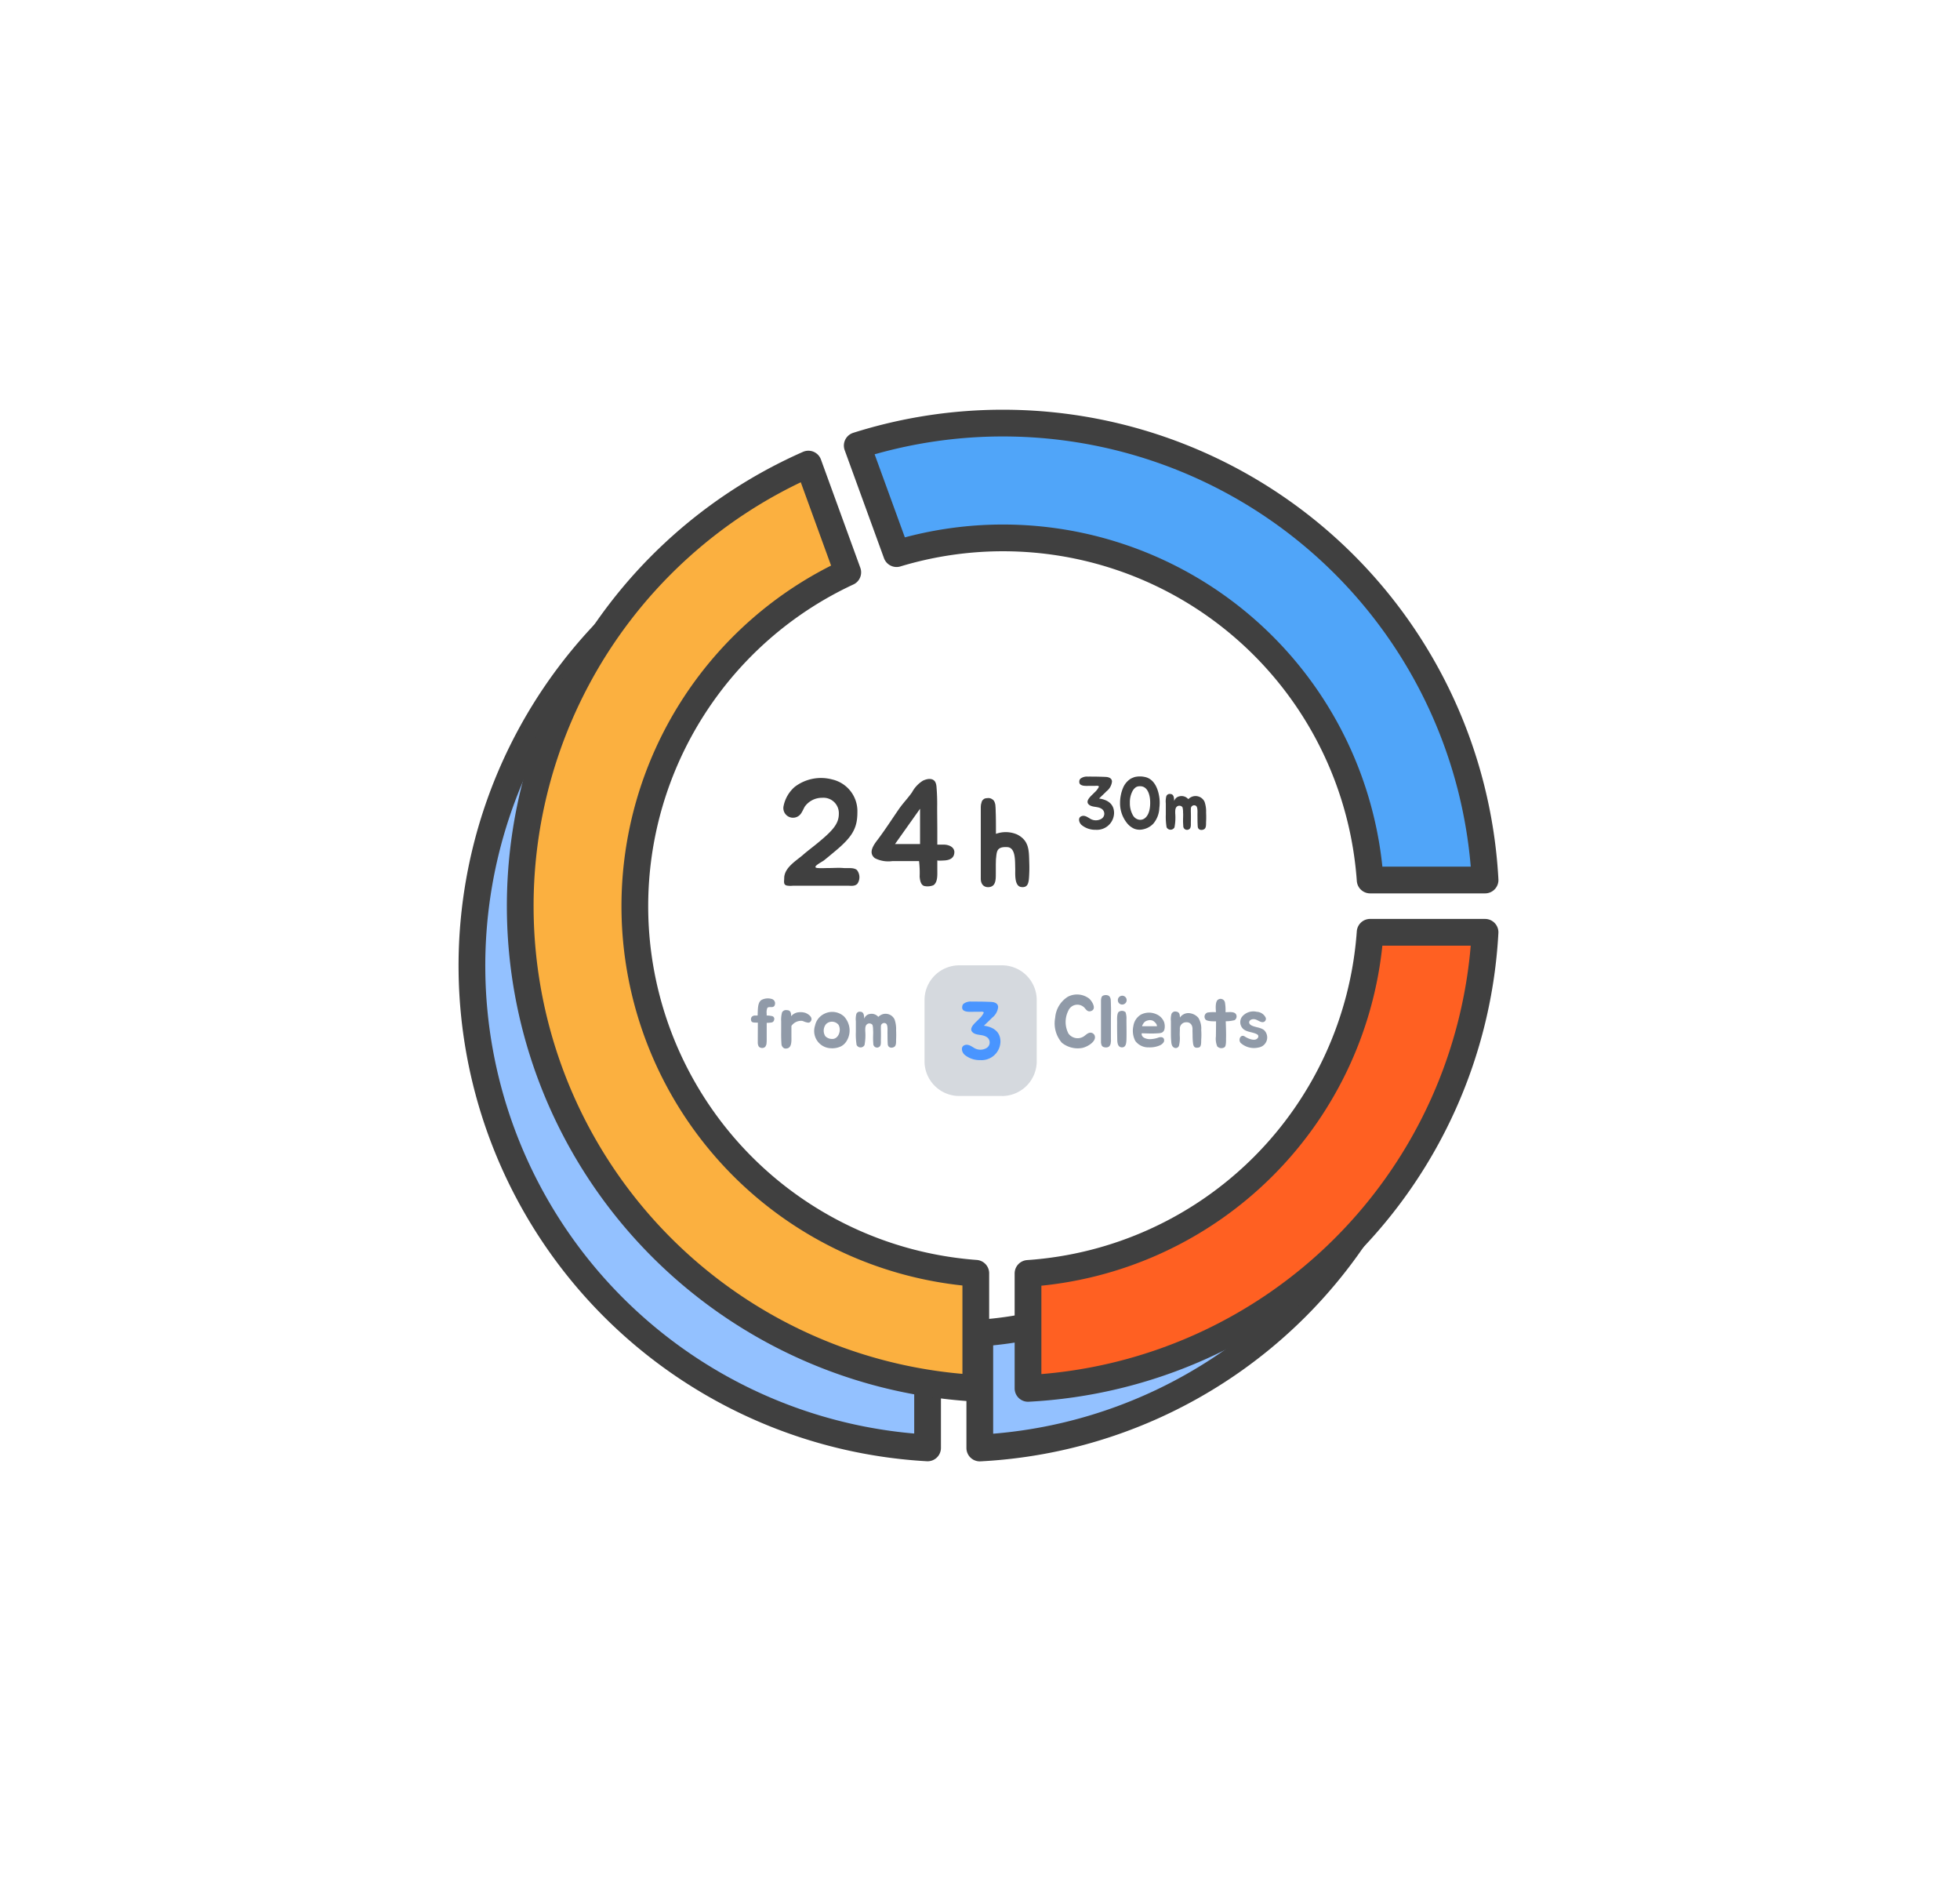 <svg xmlns="http://www.w3.org/2000/svg" xmlns:xlink="http://www.w3.org/1999/xlink" width="220" height="212" viewBox="0 0 220 212">
  <defs>
    <filter id="Rectangle_3184" x="0" y="0" width="220" height="212" filterUnits="userSpaceOnUse">
      <feOffset input="SourceAlpha"/>
      <feGaussianBlur stdDeviation="10" result="blur"/>
      <feFlood flood-opacity="0.051"/>
      <feComposite operator="in" in2="blur"/>
      <feComposite in="SourceGraphic"/>
    </filter>
    <clipPath id="clip-path">
      <rect id="Rectangle_3185" data-name="Rectangle 3185" width="12.589" height="14.66" fill="none"/>
    </clipPath>
  </defs>
  <g id="Image" transform="translate(-1044 -4348)">
    <g transform="matrix(1, 0, 0, 1, 1044, 4348)" filter="url(#Rectangle_3184)">
      <rect id="Rectangle_3184-2" data-name="Rectangle 3184" width="160" height="152" rx="24" transform="translate(30 30)" fill="#fff"/>
    </g>
    <g id="Group_3460" data-name="Group 3460" transform="translate(1096.957 4395.481)">
      <path id="Path_5441" data-name="Path 5441" d="M102.582,63.734A44.147,44.147,0,0,1,79.3,93.617a41.111,41.111,0,0,1-22.292,8.4v12.9a54.183,54.183,0,0,0,51.3-51.182Z" transform="translate(0.012 0.103)" fill="#93c1ff"/>
      <path id="Path_5442" data-name="Path 5442" d="M102.582,63.734A44.147,44.147,0,0,1,79.3,93.617a41.111,41.111,0,0,1-22.292,8.4v12.9a54.183,54.183,0,0,0,51.3-51.182Z" transform="translate(0.012 0.103)" fill="none" stroke="#404040" stroke-linejoin="round" stroke-width="3"/>
      <path id="Path_5443" data-name="Path 5443" d="M13.638,61.5a41.1,41.1,0,0,1,4.013-17.762A44.143,44.143,0,0,1,35.51,18.462l-2.392-6.57A54.2,54.2,0,0,0,51.909,115.608V102.7A41.316,41.316,0,0,1,13.638,61.5" transform="translate(-0.75 -0.599)" fill="#93c1ff"/>
      <path id="Path_5444" data-name="Path 5444" d="M13.638,61.5a41.1,41.1,0,0,1,4.013-17.762A44.143,44.143,0,0,1,35.51,18.462l-2.392-6.57A54.2,54.2,0,0,0,51.909,115.608V102.7A41.316,41.316,0,0,1,13.638,61.5Z" transform="translate(-0.75 -0.599)" fill="none" stroke="#404040" stroke-linejoin="round" stroke-width="3"/>
      <g id="Group_3459" data-name="Group 3459" transform="translate(50.818 60.856)" opacity="0.38">
        <g id="Group_3458" data-name="Group 3458">
          <g id="Group_3457" data-name="Group 3457" clip-path="url(#clip-path)">
            <path id="Path_5445" data-name="Path 5445" d="M59.581,75.453H54.787a3.9,3.9,0,0,1-3.9-3.9V64.69a3.9,3.9,0,0,1,3.9-3.9h4.794a3.9,3.9,0,0,1,3.9,3.9v6.866a3.9,3.9,0,0,1-3.9,3.9" transform="translate(-50.889 -60.793)" fill="#909aa8"/>
          </g>
        </g>
      </g>
      <path id="Path_5446" data-name="Path 5446" d="M100.748,57.131a41.31,41.31,0,0,1-38.4,38.284v12.9a54.182,54.182,0,0,0,51.3-51.182Z" transform="translate(0.084 0.013)" fill="#ff6022"/>
      <path id="Path_5447" data-name="Path 5447" d="M100.748,57.131a41.31,41.31,0,0,1-38.4,38.284v12.9a54.182,54.182,0,0,0,51.3-51.182Z" transform="translate(0.084 0.013)" fill="none" stroke="#404040" stroke-linejoin="round" stroke-width="3"/>
      <path id="Path_5448" data-name="Path 5448" d="M18.978,54.9a41.311,41.311,0,0,1,23.9-37.462L38.458,5.289A54.2,54.2,0,0,0,57.249,109V96.1A41.316,41.316,0,0,1,18.978,54.9" transform="translate(-0.678 -0.688)" fill="#fbb040"/>
      <path id="Path_5449" data-name="Path 5449" d="M18.978,54.9a41.311,41.311,0,0,1,23.9-37.462L38.458,5.289A54.2,54.2,0,0,0,57.249,109V96.1A41.316,41.316,0,0,1,18.978,54.9Z" transform="translate(-0.678 -0.688)" fill="none" stroke="#404040" stroke-linejoin="round" stroke-width="3"/>
      <path id="Path_5450" data-name="Path 5450" d="M59.8.75A54.136,54.136,0,0,0,43.435,3.274L47.849,15.4a41.312,41.312,0,0,1,53.157,36.628h12.9A54.2,54.2,0,0,0,59.8.75" transform="translate(-0.172 -0.75)" fill="#50a5f9"/>
      <path id="Path_5451" data-name="Path 5451" d="M59.8.75A54.136,54.136,0,0,0,43.435,3.274L47.849,15.4a41.312,41.312,0,0,1,53.157,36.628h12.9A54.2,54.2,0,0,0,59.8.75Z" transform="translate(-0.172 -0.75)" fill="none" stroke="#404040" stroke-linejoin="round" stroke-width="3"/>
      <path id="Path_5452" data-name="Path 5452" d="M35.262,43.273a3.87,3.87,0,0,1,1.255-2.22,4.854,4.854,0,0,1,4.2-.846,3.647,3.647,0,0,1,2.845,3.71c0,1.83-.625,2.813-2.676,4.49-.339.288-.712.593-1.067.881-.237.186-1.508.8-.7.865.492.033.7,0,1.186,0,.577,0,1.153-.051,1.712,0,.458.033,1.135-.085,1.491.22a1.3,1.3,0,0,1,.068,1.524c-.288.339-.762.237-1.152.237H36.347a2.485,2.485,0,0,1-.712-.017c-.406-.1-.288-.473-.288-.812,0-1.152,1.238-1.9,2.049-2.575.592-.526,1.3-1.034,1.915-1.56,1.593-1.321,2.168-2.066,2.168-3.1a1.725,1.725,0,0,0-1.863-1.8,2.368,2.368,0,0,0-1.966,1c-.134.237-.253.525-.405.746a1.085,1.085,0,0,1-1.982-.746" transform="translate(-0.282 -0.218)" fill="#404040"/>
      <path id="Path_5453" data-name="Path 5453" d="M52.3,40.916a23.163,23.163,0,0,1,.085,2.423c0,.915.016,1.83.016,2.745v1.44h.729c.491,0,1.151.22,1.186.813,0,.712-.526.932-1.152.966-.068,0-.728.051-.762-.017v1.152c0,.492.051,1.322-.44,1.643a1.769,1.769,0,0,1-1.034.084c-.406-.135-.474-.677-.509-1.049a11.021,11.021,0,0,0-.068-1.745H47.364a3.32,3.32,0,0,1-1.964-.322c-.8-.61-.136-1.508.321-2.1.865-1.151,1.643-2.372,2.456-3.54.441-.61.966-1.152,1.39-1.763a3.463,3.463,0,0,1,1.22-1.3c.542-.253,1.084-.288,1.356.1a1.122,1.122,0,0,1,.152.474m-1.83,2.575-2.813,3.965h2.813Z" transform="translate(-0.15 -0.217)" fill="#404040"/>
      <path id="Path_5454" data-name="Path 5454" d="M62.558,50.654c-.042,1.005-.056,1.7-.893,1.6s-.656-1.619-.683-2.149c-.028-.823.055-2.3-.907-2.33-1.243-.069-1.158.558-1.256,1.381l-.014.544v1.019c0,.669.027,1.535-.866,1.549-.557,0-.822-.419-.822-.949V43.3a2.454,2.454,0,0,1,.027-.32c.027-.111.056-.209.083-.307a.47.47,0,0,1,.14-.21.569.569,0,0,1,.293-.166,2.254,2.254,0,0,1,.32-.028.693.693,0,0,1,.405.126.6.6,0,0,1,.265.292,1.241,1.241,0,0,1,.113.5c.027.181.027.766.042.948v.07c.014.587.014,1.214.014,1.843v.237a3.225,3.225,0,0,1,2.372.069c1.381.7,1.326,1.814,1.367,3.167.014.363.014.8,0,1.13" transform="translate(0.014 -0.188)" fill="#404040"/>
      <path id="Path_5455" data-name="Path 5455" d="M55.059,65.431a.524.524,0,0,1,.138-.369,1.319,1.319,0,0,1,.93-.257c.276-.009.478,0,.755,0,.434,0,.976.018,1.428.036.369.019.764.148.783.571a1.746,1.746,0,0,1-.672,1.2c-.268.277-.655.626-.922.9.968.13,1.852.608,1.852,1.788a2.122,2.122,0,0,1-2.275,2.072,2.642,2.642,0,0,1-1.769-.616c-.295-.287-.46-.894.038-1.069.368-.129.681.1.976.267a1.349,1.349,0,0,0,1.446.075.726.726,0,0,0-.036-1.29c-.47-.277-1.171-.11-1.548-.534-.416-.479.46-1.115.746-1.437a2.3,2.3,0,0,0,.534-.682c.074-.2-.35-.138-.5-.138h-.617c-.331,0-.894.055-1.17-.183a.409.409,0,0,1-.12-.332" transform="translate(-0.014 0.117)" fill="#4995ff"/>
      <path id="Path_5456" data-name="Path 5456" d="M34.269,66.833a.348.348,0,0,1-.285.318,3.017,3.017,0,0,1-.552.042v1.933a3.366,3.366,0,0,1-.025.41.341.341,0,0,1-.042.159.128.128,0,0,1-.025.051.119.119,0,0,1-.016.05.4.4,0,0,1-.135.15A.524.524,0,0,1,32.8,70a.431.431,0,0,1-.192-.084.372.372,0,0,1-.109-.142c-.017-.05-.033-.117-.051-.167a1.29,1.29,0,0,1-.016-.142v-.485c0-.578.008-1.23.008-1.808-.259-.008-.569.017-.694-.108a.476.476,0,0,1,.016-.552.521.521,0,0,1,.419-.134c.025,0,.2-.008.234-.008.033-.77-.016-1.54.511-1.783a1.551,1.551,0,0,1,1.113-.059.521.521,0,0,1,.334.444c-.008.2-.05.393-.275.443-.194.042-.461-.05-.595.108a1.356,1.356,0,0,0-.075.637v.21a3.085,3.085,0,0,1,.635.075.321.321,0,0,1,.21.393" transform="translate(-0.331 0.112)" fill="#909aa8"/>
      <path id="Path_5457" data-name="Path 5457" d="M35.012,67a3.1,3.1,0,0,1,.1-1,.5.5,0,0,1,.52-.25c.468.008.494.334.5.686a1.212,1.212,0,0,1,.836-.444,1.825,1.825,0,0,1,.762.067c.352.135.845.495.637.888-.151.276-.352.217-.569.158-.119-.024-.318-.125-.436-.15a1.325,1.325,0,0,0-1.2.569v1.206c.008.6.042,1.379-.7,1.33-.2-.008-.376-.242-.409-.419-.033-.334-.051-.979-.042-1.423Z" transform="translate(-0.286 0.13)" fill="#909aa8"/>
      <path id="Path_5458" data-name="Path 5458" d="M42.028,66.469a2.375,2.375,0,0,1,.543,1,2.244,2.244,0,0,1-.3,1.8,1.54,1.54,0,0,1-.652.569,2.3,2.3,0,0,1-1.114.184,1.934,1.934,0,0,1-1.74-2.544,1.9,1.9,0,0,1,1-1.3,1.967,1.967,0,0,1,2.267.293m-2.117,2.2a1.053,1.053,0,0,0,.753.31c.72.042,1.1-.98.72-1.6a.952.952,0,0,0-1.372-.083,1.153,1.153,0,0,0-.1,1.372" transform="translate(-0.236 0.133)" fill="#909aa8"/>
      <path id="Path_5459" data-name="Path 5459" d="M47.8,69.022c-.008.277.033.694-.2.845-.276.175-.712.126-.737-.31-.016-.258-.025-.527-.025-.77s-.008-.443,0-.862c0-.209-.016-.543-.15-.653a.367.367,0,0,0-.594.285c0,.142-.009.3,0,.435.008.36.008.662,0,1.013-.017.285.059.712-.184.863a.42.42,0,0,1-.669-.369,6.658,6.658,0,0,1-.025-.7c0-.259.025-.535,0-.8a1.981,1.981,0,0,0-.067-.593.448.448,0,0,0-.528-.127c-.309.151-.284.52-.284.812a5.849,5.849,0,0,1-.084,1.582.5.5,0,0,1-.887-.016,7.371,7.371,0,0,1-.083-1.456V67a2.316,2.316,0,0,1,.058-.829.4.4,0,0,1,.444-.242c.409.008.419.452.435.786a.782.782,0,0,1,.595-.528.991.991,0,0,1,.987.318,1.368,1.368,0,0,1,.427-.276,1.115,1.115,0,0,1,1.4.57A3.273,3.273,0,0,1,47.8,68.01a9.925,9.925,0,0,1,0,1.013" transform="translate(-0.174 0.132)" fill="#909aa8"/>
      <path id="Path_5460" data-name="Path 5460" d="M68.428,70.01a2.832,2.832,0,0,1-2.318-.57,3.323,3.323,0,0,1-.753-2.812A3.047,3.047,0,0,1,66.8,64.26a2.239,2.239,0,0,1,2.369.218c.352.31.9,1.229.158,1.415-.309.083-.484-.143-.644-.344a1.1,1.1,0,0,0-1.849.285,2.815,2.815,0,0,0,.008,2.561,1.269,1.269,0,0,0,1.656.368c.184-.093.41-.36.67-.436a.506.506,0,0,1,.6.251c.3.637-.678,1.272-1.34,1.431" transform="translate(0.125 0.106)" fill="#909aa8"/>
      <path id="Path_5461" data-name="Path 5461" d="M71.526,69.474l-.05.175a.212.212,0,0,1-.025.043l-.025.05a.373.373,0,0,1-.151.151.63.63,0,0,1-.427.05.431.431,0,0,1-.226-.083.284.284,0,0,1-.118-.142.79.79,0,0,1-.05-.168.585.585,0,0,1-.025-.15V64.711a1.291,1.291,0,0,1,.017-.192.737.737,0,0,1,.05-.193.3.3,0,0,1,.092-.134.44.44,0,0,1,.193-.084.663.663,0,0,1,.226-.025.653.653,0,0,1,.268.068.393.393,0,0,1,.168.183.725.725,0,0,1,.083.31c.008.108.017.393.017.5v.033c.016.36.016.669.008,1.054s-.008.729-.008,1.071v1.757c0,.043.008.084.008.126a.614.614,0,0,1-.008.126,1.041,1.041,0,0,0-.017.159" transform="translate(0.194 0.108)" fill="#909aa8"/>
      <path id="Path_5462" data-name="Path 5462" d="M73.261,69.13c-.017.335-.051.845-.528.82-.343-.016-.484-.309-.5-.812-.008-.518-.025-1.38-.016-1.907.008-.31-.059-.955.15-1.239a.609.609,0,0,1,.795.016,2.152,2.152,0,0,1,.1.8c0,.619.025,1.632,0,2.318M72.3,64.7a.494.494,0,1,1,.645.419A.485.485,0,0,1,72.3,64.7" transform="translate(0.218 0.108)" fill="#909aa8"/>
      <path id="Path_5463" data-name="Path 5463" d="M77.472,69.138c0,.277-.3.485-.519.578a2.824,2.824,0,0,1-1.205.209,1.805,1.805,0,0,1-1.514-.72,2.475,2.475,0,0,1-.218-1.673,1.785,1.785,0,0,1,.844-1.281,1.981,1.981,0,0,1,1.741-.042,1.579,1.579,0,0,1,.853.853,1.5,1.5,0,0,1,.043.863c-.143.4-.377.41-.988.435-.535.025-.912,0-1.556-.016-.068.452.427.627.836.661a3.031,3.031,0,0,0,1.079-.193c.26-.075.6-.05.6.326m-1.3-2.218a.857.857,0,0,0-.56-.008.721.721,0,0,0-.41.251c-.033.033-.268.393-.175.393h1.64a.51.51,0,0,0-.159-.368.983.983,0,0,0-.334-.269" transform="translate(0.242 0.134)" fill="#909aa8"/>
      <path id="Path_5464" data-name="Path 5464" d="M78.171,66.971a2.158,2.158,0,0,1,.066-.8.463.463,0,0,1,.528-.259c.41.067.4.368.419.669a1.159,1.159,0,0,1,.912-.5,1.532,1.532,0,0,1,1.154.527,2.28,2.28,0,0,1,.326,1.373,7.429,7.429,0,0,1,0,1.062c-.016.284.042.837-.284.9-.469.1-.57-.108-.628-.419a6.9,6.9,0,0,1-.058-.929c0-.209-.017-.485-.008-.712,0-.518-.294-.812-.762-.77a.7.7,0,0,0-.661.678c.008.285-.017.469-.008.829a3.624,3.624,0,0,1-.076,1.079.387.387,0,0,1-.6.234c-.243-.142-.269-.484-.285-.728-.033-.368-.033-.661-.033-1.03Z" transform="translate(0.299 0.132)" fill="#909aa8"/>
      <path id="Path_5465" data-name="Path 5465" d="M85.277,66.891a4.031,4.031,0,0,1-1,.125c.025.67.051,1.44.033,1.926,0,.343.017.928-.209,1.012a.644.644,0,0,1-.778-.117,2.226,2.226,0,0,1-.151-1.113c.008-.468.017-1.1.017-1.7H83.06c-.268,0-.887-.009-1.046-.2a.493.493,0,0,1,.218-.787A4.536,4.536,0,0,1,83.176,66c-.008-.109-.008-.219-.016-.318-.016-.277-.025-.88.226-1.071a.5.5,0,0,1,.8.285,5.171,5.171,0,0,1,.067,1.1h.083c.326.008.955-.109,1.122.292a.492.492,0,0,1-.184.6" transform="translate(0.349 0.113)" fill="#909aa8"/>
      <path id="Path_5466" data-name="Path 5466" d="M86.265,67.926a1.039,1.039,0,0,1-.234-1.406,1.637,1.637,0,0,1,1.665-.586,1.175,1.175,0,0,1,1.014.661.376.376,0,0,1-.437.495c-.325-.059-.568-.326-.911-.326-.5-.017-.72.451-.251.7.435.226,1.038.217,1.423.535a1.139,1.139,0,0,1-.628,1.942,2.232,2.232,0,0,1-2.008-.511c-.31-.368.008-1.013.452-.728.368.243,1.013.5,1.339.293.242-.159.242-.4.083-.511-.427-.268-1.088-.25-1.506-.56" transform="translate(0.402 0.132)" fill="#909aa8"/>
      <path id="Path_5467" data-name="Path 5467" d="M68.026,40.464a.48.48,0,0,1,.126-.335A1.205,1.205,0,0,1,69,39.894c.251-.008.436,0,.686,0,.393,0,.888.017,1.3.034.334.016.7.133.711.518a1.588,1.588,0,0,1-.611,1.089c-.242.251-.594.569-.837.819.879.118,1.682.553,1.682,1.625a1.929,1.929,0,0,1-2.067,1.883,2.4,2.4,0,0,1-1.607-.562c-.268-.259-.419-.812.034-.97.334-.118.618.091.886.242a1.223,1.223,0,0,0,1.315.066.658.658,0,0,0-.033-1.171c-.428-.251-1.062-.1-1.406-.485-.377-.435.419-1.013.678-1.306a2.074,2.074,0,0,0,.484-.618c.067-.184-.317-.126-.451-.126H69.2c-.3,0-.812.051-1.063-.167a.37.37,0,0,1-.108-.3" transform="translate(0.161 -0.22)" fill="#404040"/>
      <path id="Path_5468" data-name="Path 5468" d="M74.161,45.754a2.148,2.148,0,0,1-.8-.595,3.552,3.552,0,0,1-.82-2.318,4.464,4.464,0,0,1,.335-1.682,2.231,2.231,0,0,1,.887-1.046c.126-.059.268-.118.4-.167a2.6,2.6,0,0,1,1.214,0c1.021.243,1.465,1.348,1.589,2.41a4.489,4.489,0,0,1-.016,1.062,2.889,2.889,0,0,1-.686,1.767,2.208,2.208,0,0,1-1.49.669,1.74,1.74,0,0,1-.611-.1m.159-4.67a1.253,1.253,0,0,0-.368.409,2.647,2.647,0,0,0-.31,1.34,2.686,2.686,0,0,0,.369,1.447.993.993,0,0,0,.56.427.829.829,0,0,0,.661-.083c.645-.393.728-1.431.678-2.109s-.318-1.565-1.146-1.54a.837.837,0,0,0-.444.108" transform="translate(0.222 -0.22)" fill="#404040"/>
      <path id="Path_5469" data-name="Path 5469" d="M82.128,44.915c-.008.277.033.694-.2.845-.276.175-.712.126-.737-.31-.016-.258-.025-.527-.025-.77s-.008-.443,0-.862c0-.209-.016-.543-.15-.653a.367.367,0,0,0-.594.285c0,.142-.009.3,0,.435.008.36.008.662,0,1.013-.016.285.059.712-.184.863a.42.42,0,0,1-.669-.369,6.655,6.655,0,0,1-.025-.7c0-.259.025-.535,0-.8a1.981,1.981,0,0,0-.067-.593.448.448,0,0,0-.528-.127c-.309.151-.284.52-.284.812a5.85,5.85,0,0,1-.084,1.582.5.5,0,0,1-.887-.016A7.37,7.37,0,0,1,77.61,44.1V42.89a2.316,2.316,0,0,1,.058-.829.4.4,0,0,1,.444-.242c.409.008.419.452.436.787a.779.779,0,0,1,.594-.528.991.991,0,0,1,.987.318,1.368,1.368,0,0,1,.427-.276,1.117,1.117,0,0,1,1.4.57,3.293,3.293,0,0,1,.174,1.213,9.925,9.925,0,0,1,0,1.013" transform="translate(0.291 -0.194)" fill="#404040"/>
    </g>
  </g>
</svg>
